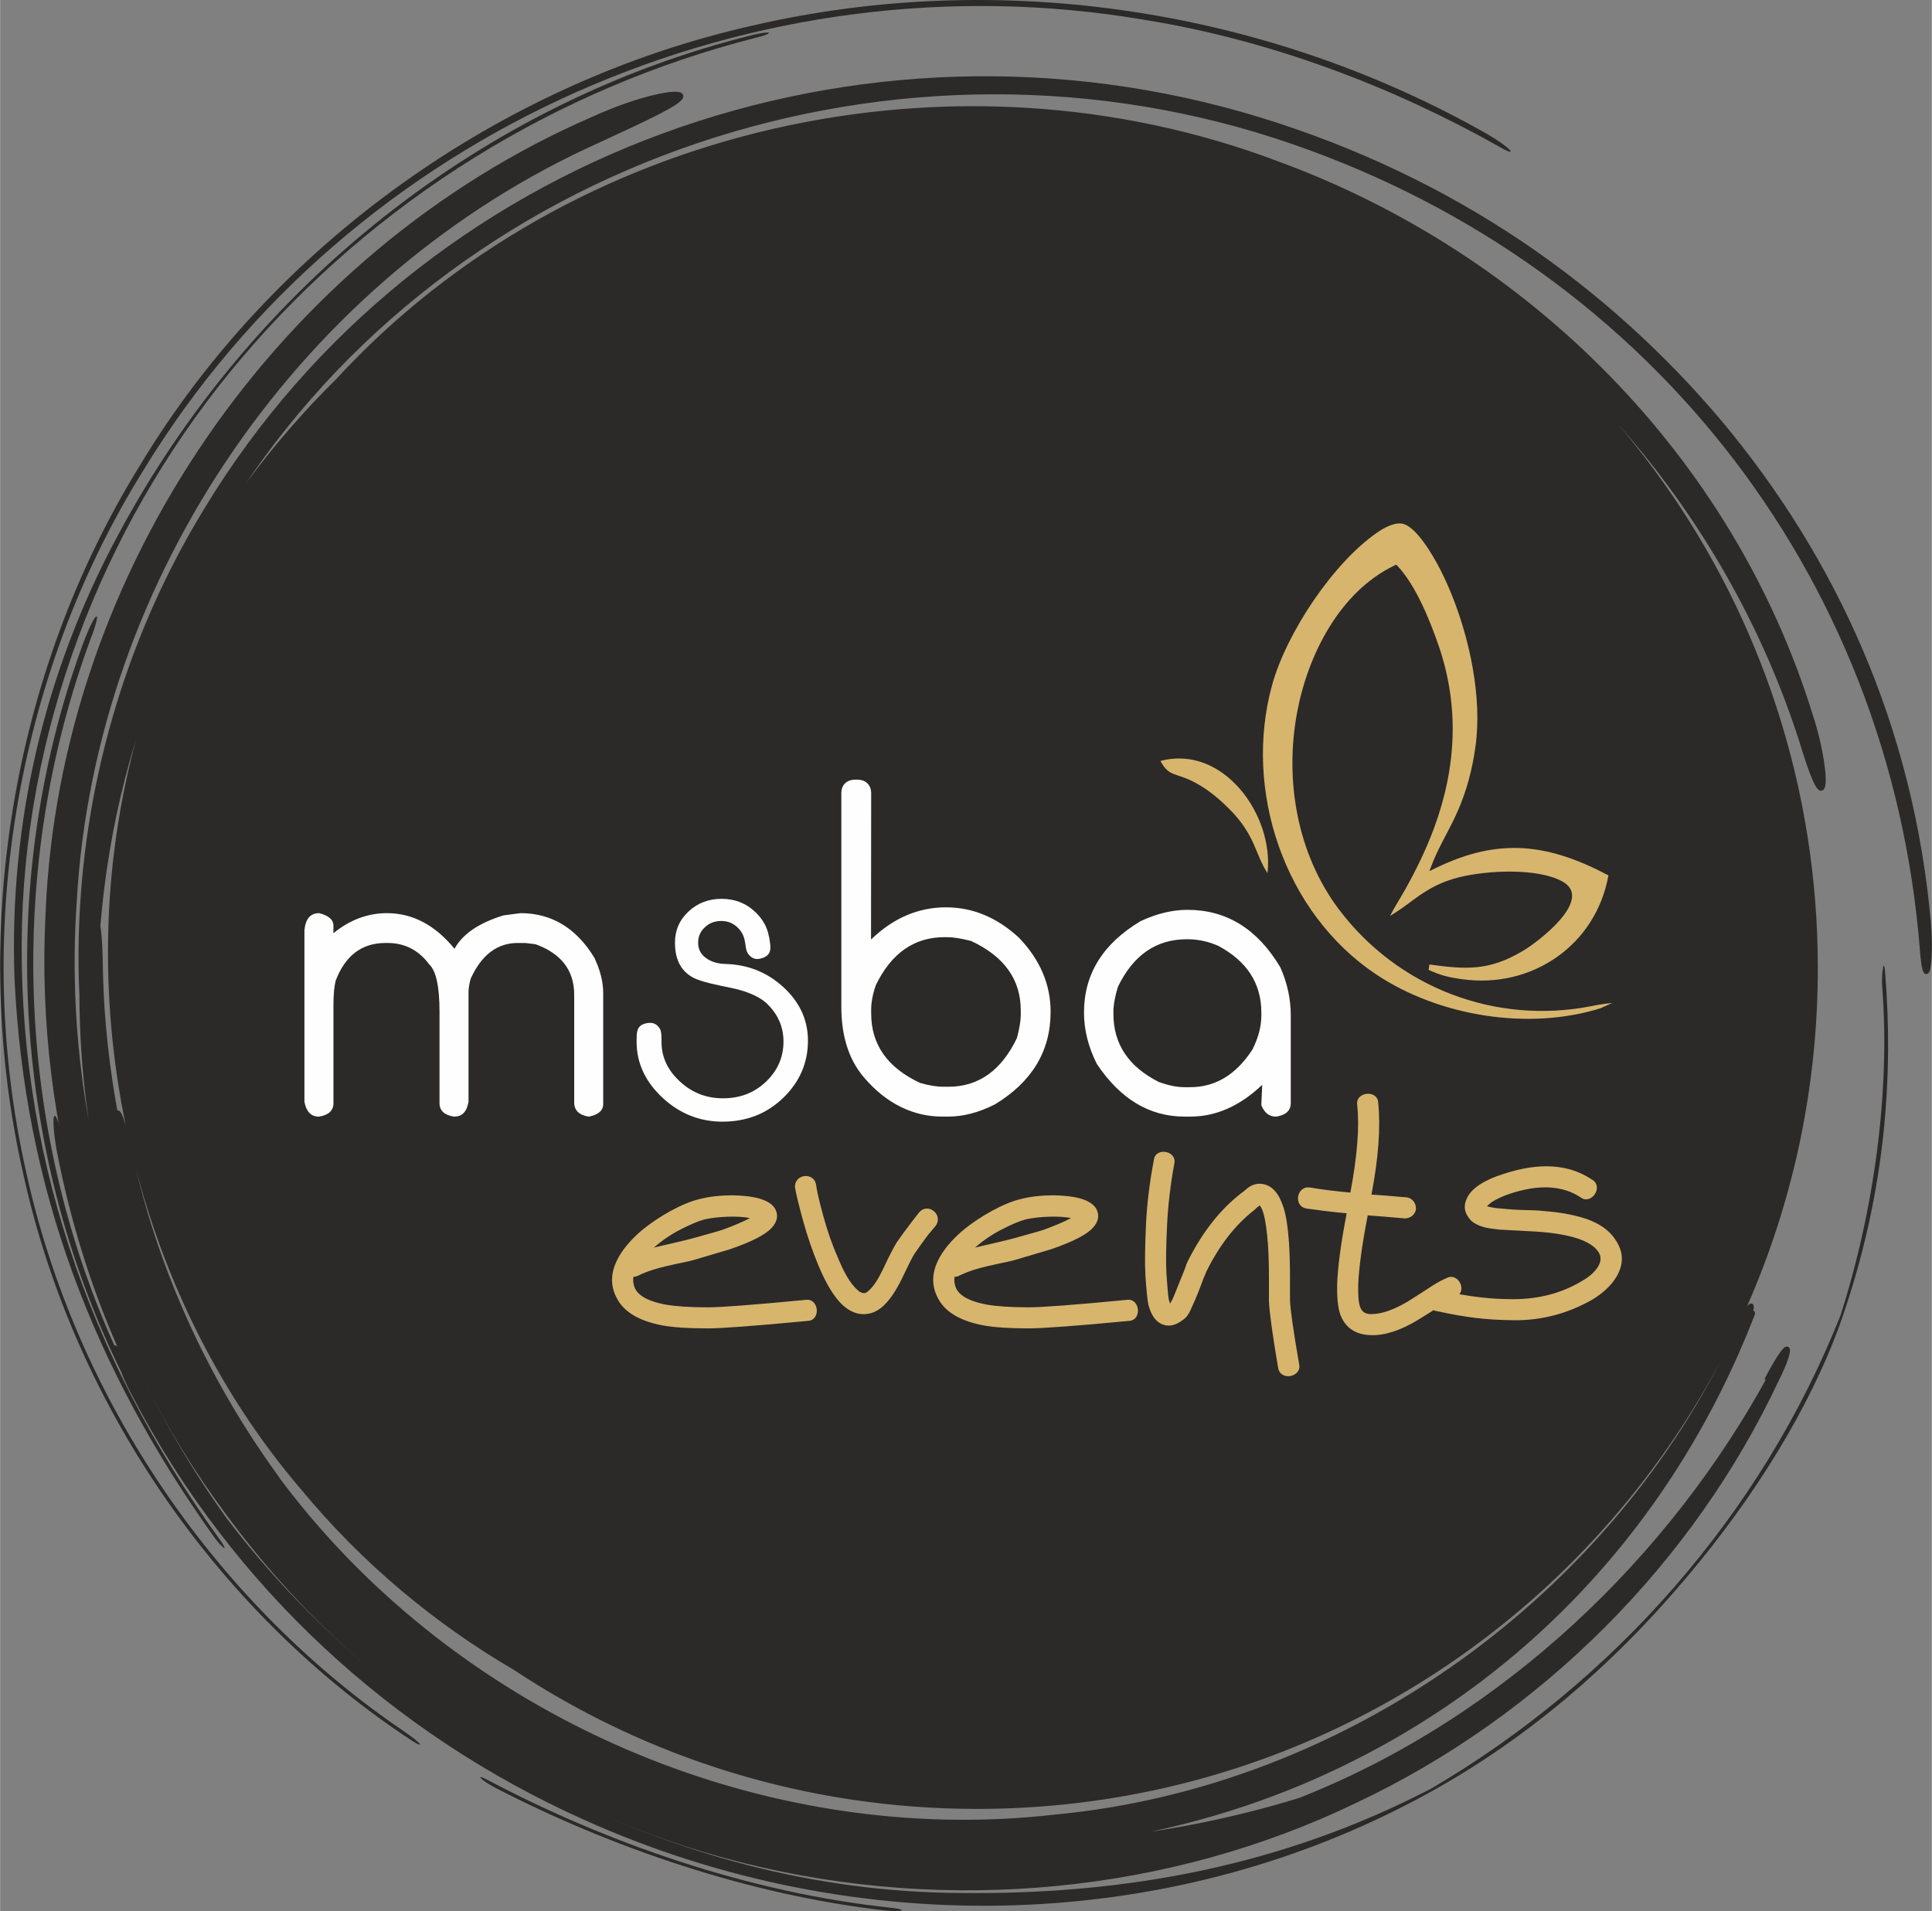 <?xml version="1.0" encoding="UTF-8"?>
<!DOCTYPE svg PUBLIC "-//W3C//DTD SVG 1.1//EN" "http://www.w3.org/Graphics/SVG/1.1/DTD/svg11.dtd">
<!-- Creator: CorelDRAW X7 -->
<svg xmlns="http://www.w3.org/2000/svg" xml:space="preserve" width="371px" height="367px" version="1.1" style="shape-rendering:geometricPrecision; text-rendering:geometricPrecision; image-rendering:optimizeQuality; fill-rule:evenodd; clip-rule:evenodd"
viewBox="0 0 2596272 2568618"
 xmlns:xlink="http://www.w3.org/1999/xlink">
 <rect x="0" y="0" width="2596272" height="2568618" fill="#808080" stroke="none"/>
 <defs>
  <style type="text/css">
   <![CDATA[
    .str0 {stroke:#2B2A29;stroke-width:6301.59}
    .fil3 {fill:#FEFEFE}
    .fil1 {fill:#D7B56D}
    .fil2 {fill:#FEFEFE;fill-rule:nonzero}
    .fil0 {fill:#2B2A29;fill-rule:nonzero}
    .fil4 {fill:#D7B56D;fill-rule:nonzero}
   ]]>
  </style>
 </defs>
 <g id="Layer_x0020_1">
  <g id="_826591616">
   <g>
    <path class="fil0" d="M1678365 235036c3019,1034 6012,2125 9023,3184 -3011,-1050 -5996,-2150 -9023,-3184z"/>
    <path class="fil0" d="M1312939 174427c57955,0 114876,4383 170466,12818 -185906,-28944 -380445,-13546 -561735,50471 273,736 -273,1852 -2109,3398 -4350,3647 -12636,8014 -22502,12571 128678,-51124 268992,-79258 415880,-79258z"/>
    <path class="fil0" d="M602745 414359c24553,-19343 46625,-30739 46443,-25132 -25,488 -331,1191 -802,2009 64529,-47196 134244,-87701 208151,-120491 -65538,25322 -128554,56607 -188469,93656 -99593,65712 -187303,148277 -260168,241536 56689,-72162 122674,-136601 194845,-191578z"/>
    <path class="fil0" d="M1538589 2481074c-233920,39695 -489316,12429 -707895,-81623 -76182,-29656 -149551,-68168 -218042,-114347 264444,187965 606268,260036 925937,195970z"/>
    <path class="fil0" d="M383215 638636c7277,-10065 14761,-19964 22386,-29739 -7608,9817 -15109,19691 -22386,29739z"/>
    <path class="fil0" d="M384025 1939335c-124833,-181398 -197971,-401151 -197971,-638032 0,-164064 35089,-319925 98138,-460537 -48792,101289 -83368,205621 -101925,302816 -38678,285267 40273,575090 201758,795753z"/>
    <path class="fil0 str0" d="M2592121 1243696c-22982,-266544 -128116,-492905 -280396,-675387 -153488,-181844 -357496,-326922 -618524,-407321 -538563,-164933 -1127530,47064 -1416502,524984 -121020,197979 -177387,429046 -166959,652653 414,146152 28333,294174 84625,431254 -74180,-174220 -107830,-366931 -94524,-558667 24570,-437481 304825,-844074 705729,-1023157 60287,-28026 110427,-50727 109509,-59005 -1166,-8013 -55813,2448 -117539,30640 -419114,181448 -714892,608649 -733342,1068591 -14910,287525 72535,578605 243546,807530 169333,230140 419131,397240 693225,465449 273731,68020 568524,40150 818272,-79927 250584,-117688 453930,-323515 567987,-566209 11876,-23114 18194,-42995 14009,-42035 -2977,-554 -15564,19450 -27108,41911l7360 -9386c-134608,249334 -359869,465656 -634245,573866 -96070,29755 -205372,51058 -319983,58741 110187,-12446 219299,-39513 322010,-82806 299052,-126478 501613,-359414 605903,-629117 1299,-3374 -1778,-1546 -3175,-1761 3374,-10329 2117,-12455 -2953,-4673 -4457,6616 -11561,21708 -14943,32070 -164966,355280 -523454,613331 -916452,650222 -392170,45013 -801476,-130299 -1042070,-450158l-6442 -9188c-94433,-130795 -161807,-279660 -195589,-436877 -5847,-27878 -12206,-50843 -16043,-50529 -885,314 -1522,1977 -1828,4805 -11727,-63091 -19078,-127206 -20600,-191694 -281,-26753 -1133,-49611 -3523,-63901 11272,-136998 44889,-267412 99387,-385199 -16606,41663 -31914,84128 -43161,127967 -100221,359364 -4548,751535 219084,1012455 82194,99519 179686,180183 284837,241727 178115,117919 391633,186641 621236,186641 622369,0 1126893,-504524 1126893,-1126902 0,-485644 -307239,-899531 -737939,-1057931 47502,17317 93738,37702 138238,61180 277014,143299 487282,398654 581086,691480 13025,42804 23908,71352 28059,61833 3738,-9345 -1711,-52472 -16010,-95814 -106962,-346364 -379774,-618374 -715851,-741884 -433933,-164602 -948803,-50570 -1263940,292065 -84253,83120 -157838,180877 -214287,289997 16134,-33683 33757,-66721 53323,-98907 289137,-484660 892916,-690818 1420124,-521022 496734,160607 831372,585138 870852,1096551 1869,23023 4639,33410 7360,23544 2489,-9279 2977,-35370 1274,-58699zm-1761427 1155755l0 0c218579,94052 473975,121318 707895,81623 -319669,64066 -661493,-8005 -925937,-195970 68491,46179 141860,84691 218042,114347zm90976 -2161735l0 0c181290,-64017 375829,-79415 561735,-50471 -55590,-8435 -112511,-12818 -170466,-12818 -146888,0 -287202,28134 -415880,79258 9866,-4557 18152,-8924 22502,-12571 1836,-1546 2382,-2662 2109,-3398zm765718 504l0 0c-3011,-1059 -6004,-2150 -9023,-3184 3027,1034 6012,2134 9023,3184zm-1019320 126181l0 0c59915,-37049 122931,-68334 188469,-93656 -73907,32790 -143622,73295 -208151,120491 471,-818 777,-1521 802,-2009 182,-5607 -21890,5789 -46443,25132 -72171,54977 -138156,119416 -194845,191578 72865,-93259 160575,-175824 260168,-241536zm-262467 244496l0 0c-7625,9775 -15109,19674 -22386,29739 7277,-10048 14778,-19922 22386,-29739zm-121409 231869l0 0c-63049,140612 -98138,296473 -98138,460537 0,236881 73138,456634 197971,638032 -161485,-220663 -240436,-510486 -201758,-795753 18557,-97195 53133,-201527 101925,-302816z"/>
    <path class="fil0" d="M655771 2392728c-7617,-3937 -12488,-5930 -9395,-2498 3110,3548 11644,8923 20576,13447 153413,79266 339897,143696 523305,164271 11089,951 20236,902 21228,-306 1861,-951 -5896,-2638 -15059,-3556 -191058,-20319 -381858,-87337 -540655,-171358z"/>
    <path class="fil0" d="M544501 2328273c-247532,-167100 -441484,-440293 -509983,-754992 -69913,-312772 -16804,-660452 157987,-941071 280247,-460206 824383,-694482 1345927,-605490 171979,27737 335770,91356 475175,169787 11834,6930 19301,9634 15911,5599 -4011,-4689 -16168,-13240 -29292,-21022 -293512,-167406 -652868,-224881 -989614,-146549 -336945,76007 -643821,293330 -823136,591696 -174178,282323 -228784,634468 -156266,952177 70178,319744 270820,596551 523355,761980 6839,4366 11164,5814 9353,3184 -3564,-3788 -12860,-10817 -19417,-15299z"/>
    <path class="fil0" d="M326070 479525c178008,-209152 420164,-360159 689016,-428624 11453,-2696 18259,-5516 18557,-6757 -968,-1141 -10850,75 -20972,2547 -363127,89438 -675676,337764 -854800,673617 -97311,181150 -146268,383992 -138511,595881 13694,284175 106936,523504 267908,749352 5268,7509 11677,14158 14042,15283 1117,-447 -2042,-6112 -7567,-13530 -175286,-243149 -272275,-523892 -264327,-826765 8245,-281405 118903,-552316 296654,-761004z"/>
    <path class="fil0" d="M2530453 1302395c-1092,4871 -1555,16854 -943,24082 10999,141356 -11057,301079 -56135,441831 -106664,268322 -304544,491648 -549959,635675 -198012,102893 -407718,142852 -631375,140380 -388375,-1373 -761020,-204430 -988655,-505153 -105589,-147633 -179719,-317007 -216363,-494146 -4573,-25512 -10709,-45781 -13719,-45318 -3027,413 -1745,21741 2886,47526 17490,90364 44450,178802 81474,263030 -1985,-2109 -3341,-2680 -3994,-1547 -133268,-295455 -145036,-643953 -32170,-949638 6624,-16796 10081,-30110 8228,-30656 -1885,-910 -8757,12140 -15406,28961 -119879,319181 -100114,684640 48453,986703 4176,11809 10924,24570 17945,37975 132375,250724 344834,447612 603497,563637 367924,165752 798806,155282 1147816,-42573 137411,-77687 255091,-183995 354717,-307389 83682,-103430 156126,-222664 193745,-338698 52861,-159516 64405,-310233 52811,-451854 -662,-8642 -2200,-9452 -2853,-2828z"/>
   </g>
   <g>
    <path class="fil1" d="M2151109 1355123l15390 -6930c-9039,703 -17937,2175 -27183,4011 -129133,25645 -260855,-24586 -340154,-130150 -56135,-74726 -72939,-173476 -56052,-264303 14356,-77232 56912,-161906 130605,-197582l2679 -1290 2026 2166c24512,26249 43326,72981 54986,106912 28035,81607 23668,163337 -5706,243678 -10511,28763 -23784,56028 -38637,82773 -5946,10701 -14736,24346 -21005,36635 10966,-6376 20683,-13703 31219,-21485 20393,-15067 37338,-24462 62304,-30598 36652,-9006 104034,-12727 137866,5698 43590,23734 -32178,81218 -52894,93482 -45120,26695 -75354,25156 -125610,18235l-1025 7261c16697,7492 25454,9783 44946,12520 93978,13166 179927,-45881 196698,-139594 -80193,-42234 -146020,-51488 -231464,-10123l-9188 4450 3672 -9527c1745,-4532 3672,-8989 5715,-13397 9063,-19575 20062,-38000 28762,-57856 12248,-27927 19542,-56284 23776,-86461 4755,-33947 2489,-69681 -3275,-103372 -7807,-45575 -23048,-93623 -44053,-134881 -7898,-15497 -32153,-58897 -51621,-61618 -11081,-1555 -24164,5855 -32930,11884 -59691,41010 -122434,135823 -141529,205397 -38852,141620 16696,306413 139991,388656 84195,56168 204669,75908 301691,45409z"/>
    <path class="fil1" d="M1703332 1173593c-17210,-26488 -16159,-51513 -52298,-87197 -13141,-12967 -26373,-24214 -43367,-33633 -27605,-15308 -36065,-7360 -48213,-29970 84534,-22469 152991,73246 143878,150800z"/>
   </g>
   <g>
    <path class="fil2" d="M428864 1227363c12711,3250 19120,8915 19120,16895l-91 10114c22088,-18003 46129,-27009 72021,-27009 34436,0 64695,15969 90778,47899 10767,-19773 32674,-34717 65902,-44930l22841 -2969c41763,0 74809,19955 99130,59774 7981,16714 11975,32674 11975,47899l0 148881c0,8725 -6409,14390 -19120,16896l-744 0c-12719,-2134 -19120,-8543 -19120,-19029l0 -144705c0,-32765 -17358,-55416 -51984,-67945l-13827 -1671 -10122 0c-27563,0 -48544,15961 -63115,47800 -1952,7054 -2969,13091 -2969,17912l0 147773c-2324,13273 -8634,19865 -18847,19865l-1017 0c-12719,-2134 -19120,-8171 -19120,-17913l0 -122806c0,-34064 -4639,-55317 -13835,-63860 -14291,-19211 -32947,-28771 -55970,-28771l-2969 0c-31649,0 -53928,16896 -66829,50769 -1951,8170 -2968,18847 -2968,32120l0 132548c0,9742 -6409,15779 -19120,17913l-744 0c-10214,0 -16614,-6592 -19120,-19865l0 -230752c1480,-15225 8071,-22833 19864,-22833z"/>
    <path class="fil2" d="M1149147 1047950l2969 0c12636,0 18566,8642 18566,17730l-190 197128c29895,-28870 63495,-43260 100718,-43260 36023,0 68788,13654 98311,41035 28217,29515 42333,62652 42333,99411 0,52729 -24975,94226 -75007,124477 -21543,10867 -42424,16342 -62478,16342l-8171 0c-37867,0 -74610,-16449 -105721,-53275 -21485,-25429 -29895,-58211 -29895,-94598l0 -287351c0,-9006 5921,-17639 18565,-17639zm21535 309075l0 5202c0,41771 21907,72865 65629,93284 11793,3440 22378,5201 31748,5201l6310 0c40662,0 71385,-21906 92274,-65629 3432,-13273 5103,-23486 5103,-30722l0 -6219c0,-41589 -22279,-72683 -66746,-93383 -13554,-3440 -24131,-5102 -31739,-5102l-4094 0c-40646,0 -71468,21526 -92266,64603 -4176,12066 -6219,23024 -6219,32765z"/>
    <path class="fil2" d="M1595857 1222906c52447,0 94028,25711 124659,77132 9370,20890 14109,42515 14109,64976l0 117605c0,9932 -6409,16060 -19211,18194l-1116 0c-8634,0 -15035,-5103 -19219,-15225l0 -1108 1116 -25248 0 -1116c-29887,28497 -62098,42697 -96534,42697l-7889 0c-47055,0 -86411,-23669 -117878,-70914 -11420,-22833 -17176,-45765 -17176,-68970 0,-51604 25339,-92539 76024,-122799 21626,-10114 42598,-15224 63115,-15224zm-99593 136915l0 2968c0,40473 20327,70914 60891,91431 12901,4731 24412,7055 34617,7055l7799 0c33782,0 61634,-16896 83541,-50595 7980,-15961 11967,-31186 11967,-45666l0 -4085c0,-38984 -19211,-68871 -57641,-89480 -13455,-6028 -27290,-8997 -41581,-8997l-1116 0c-41027,0 -71840,21344 -92448,63950 -3986,13182 -6029,24322 -6029,33419z"/>
    <path class="fil3" d="M969105 1237874c-8501,0 -15853,2713 -22047,8543 -5971,5656 -8948,12421 -8948,20641 0,8369 3201,14960 9825,20096 7782,6053 17424,8270 27141,8526 29730,794 55730,11057 77662,31185 21080,19327 32980,43086 32980,71832 0,30276 -11470,55838 -33195,76868 -22651,21923 -50231,32062 -81673,32062 -31102,0 -58004,-11065 -80721,-32277 -21742,-20311 -34709,-45038 -34709,-75040l0 -4144 75 0c-91,-10874 1000,-19864 16432,-21270 7004,-628 11503,2589 14745,7840 2357,3854 2241,10850 2249,19079l0 488 0 24c546,20410 9403,37157 24429,51091 16408,15225 35718,22817 58104,22817 22328,0 41887,-6964 58038,-22502 15390,-14770 23345,-32592 23345,-53969 0,-20708 -8319,-37702 -23205,-51695 -12777,-11288 -32095,-17201 -48469,-20534 -12496,-2547 -39505,-7624 -50355,-13852 -17739,-9667 -23834,-27216 -23834,-46625 0,-16606 6161,-30681 18301,-42002 12430,-11586 27448,-16953 44418,-16953 17589,0 32963,5863 45641,18078 9642,9278 15803,20170 17970,32715l182 -91c1894,13430 5888,25554 -12033,29763 -6731,1563 -11553,-935 -15423,-5599 -7087,-8559 -976,-22212 -14100,-35593 -6285,-6401 -13844,-9502 -22825,-9502z"/>
   </g>
   <path class="fil4" d="M1007676 1637190c-8212,4565 -20071,9585 -36040,15514 -3655,1373 -16887,5020 -39695,11412 -5020,1365 -13695,3647 -26009,6385l-27381 6384c10494,-9122 22362,-17334 35593,-24181 13232,-6839 24181,-11404 32393,-13687 18252,-4101 46079,-5019 61139,-1827zm-156498 78935c2282,0 4110,-455 5929,-1364 14605,-7303 30574,-11413 53845,-16432 11859,-2275 21444,-4557 28283,-6840l41523 -12322c29200,-10039 47907,-19616 56118,-28745 7303,-7758 9130,-15969 5475,-24181 -2737,-5930 -8212,-10040 -15969,-13232 -10039,-4102 -23726,-5929 -41514,-6384 -17797,0 -32401,1827 -44715,5019 -21907,5020 -55209,22809 -80308,44252 -23726,20989 -49727,54300 -31020,88975 9576,18706 30110,30565 60684,36503 14596,2737 35130,4102 61593,4102 17788,0 62503,-3192 134136,-10040 18252,-455 15514,-31020 -2737,-28283 -70715,6840 -114520,10040 -131399,10040 -24181,0 -43350,-1373 -56582,-3655 -21898,-4102 -35585,-10949 -41060,-21444 -2282,-5020 -3192,-10039 -2282,-15969zm245473 -123642c-2738,-17796 -29656,-14604 -28291,3647 1372,8667 5019,23726 10957,45170 5930,21444 12769,41060 20526,59766 10494,25099 21443,42895 32856,53390 8666,7757 17333,11404 26000,11859 10494,454 20079,-3193 28746,-11404 8675,-8212 16887,-20534 24644,-36503 8667,-18252 14141,-29201 16878,-33311l8667 -12314c3192,-4110 6393,-9130 10495,-14150l9584 -11404c10040,-15514 -11412,-31483 -22816,-17333l-9577 12314 -10957 14604 -9122 12777c-3192,5011 -9584,16879 -18706,36495 -6384,13231 -12322,22361 -18251,27836 -3192,3192 -5475,4565 -7757,4102 -2283,0 -5475,-1365 -8667,-4557 -8667,-7757 -17342,-21907 -26009,-43350 -7757,-17334 -14141,-36040 -19616,-56119 -5474,-20071 -8675,-33766 -9584,-41515zm342651 44707c-8212,4565 -20071,9585 -36040,15514 -3655,1373 -16887,5020 -39695,11412 -5020,1365 -13695,3647 -26009,6385l-27381 6384c10494,-9122 22362,-17334 35593,-24181 13232,-6839 24181,-11404 32393,-13687 18251,-4101 46079,-5019 61139,-1827zm-156498 78935c2282,0 4110,-455 5929,-1364 14605,-7303 30574,-11413 53845,-16432 11859,-2275 21444,-4557 28283,-6840l41522 -12322c29201,-10039 47907,-19616 56119,-28745 7303,-7758 9130,-15969 5475,-24181 -2737,-5930 -8212,-10040 -15969,-13232 -10040,-4102 -23726,-5929 -41514,-6384 -17797,0 -32402,1827 -44715,5019 -21907,5020 -55209,22809 -80308,44252 -23726,20989 -49727,54300 -31020,88975 9576,18706 30110,30565 60683,36503 14597,2737 35131,4102 61594,4102 17788,0 62503,-3192 134136,-10040 18252,-455 15514,-31020 -2737,-28283 -70715,6840 -114520,10040 -131399,10040 -24181,0 -43350,-1373 -56582,-3655 -21898,-4102 -35585,-10949 -41060,-21444 -2282,-5020 -3192,-10039 -2282,-15969zm295199 -151478c4565,-18251 -25546,-23271 -27373,-5474 -5475,28745 -9122,57028 -10495,84864 -1364,29201 -1819,52472 -909,69806 1364,20534 2737,34220 4102,40150 3200,11867 8211,20079 15059,24189 10494,6384 21898,4102 34220,-6393 1828,-1364 3647,-4102 5475,-7302 1373,-2274 2282,-4557 3647,-7757 2282,-5012 5475,-11859 8675,-20071l7294 -19161 2737 -6393 463 -1819 455 -463c17334,-35130 38777,-62503 63876,-82128l4565 -4101c1365,-1373 2737,-1828 3192,-2283 1828,2283 3647,5930 5020,10949 2737,9585 4557,23272 5929,40605 910,12777 1365,28291 1365,46088l0 31483c918,16424 5020,46079 12322,88967 3192,18706 31938,12322 28291,-4557 -7757,-44715 -11867,-73461 -12322,-86238l0 -29655c0,-17797 -455,-33766 -1365,-47907 -1372,-19624 -3655,-35593 -7302,-46997 -5929,-18707 -15059,-29201 -27373,-31484 -6847,-1364 -13695,0 -20534,5020l-5474 4565 -3656 2737c-28737,22354 -52926,53382 -72542,93077 0,455 0,910 -455,1365l-455 463 -463 1819 -2274 6393 -7757 19161c-3193,7757 -5475,14141 -7757,19161l-3193 5929 0 463 -463 455c-455,-1373 -1364,-3192 -1819,-5474 -918,-4110 -1828,-15969 -3192,-34676 -918,-15969 -463,-38330 909,-66158 1365,-26927 4565,-53845 9577,-81218zm274218 -82127c-454,-18252 -31028,-15514 -28291,2737 3201,29656 0,68896 -9121,117258l0 454c-20079,-1819 -38323,-4101 -54292,-6839 -18251,-2737 -22816,25554 -4564,28291 15969,2274 33765,4557 53836,6385 -7757,39695 -11859,71178 -12777,94449 -455,18243 918,31938 4110,41514 6839,18252 20989,27382 41523,27837 18706,454 39687,-6393 62958,-20534l16887 -10495 18243 -11859c5020,-3200 10040,-5937 15059,-8220 17342,-7294 4110,-34212 -11859,-25545 -5474,2282 -11412,5474 -17341,9121l-19616 12777 -15969 10040c-18707,10949 -34676,16424 -48362,16424 -7757,0 -12322,-3193 -14605,-9122 -2282,-5938 -3192,-16432 -2737,-31028 910,-21899 5020,-52927 12777,-92622l23271 1828 26000 2282c7758,455 15060,-5483 15515,-12777 454,-7757 -5475,-15059 -12777,-15514l-26918 -2282c-11404,-910 -17789,-1365 -20071,-1365 9576,-50189 12313,-91257 9121,-123195zm271936 126842c14142,10949 31483,-14141 15515,-23726 -31029,-20989 -70724,-23726 -119086,-7757 -25099,7757 -42887,19161 -48825,31938 -5474,10494 -4101,20534 4565,30110 4110,4110 10040,7302 18252,9585 5020,1373 11859,2282 20534,3192l25090 1373 25554 1364c44252,3192 71633,11868 82127,26919 4102,5937 4102,12776 0,19624 -4565,7757 -11867,14141 -22361,20071 -27373,16432 -58401,24181 -91704,24181 -33311,0 -59319,-3647 -97642,-11405 -17341,-5019 -24181,25099 -5474,27382 39695,8667 65703,11859 103571,12314 37867,454 72997,-9122 105853,-27828 14142,-8675 25091,-18707 31938,-30119 10495,-17334 10040,-34220 -1372,-50644 -9577,-14596 -26464,-24636 -46989,-30111 -20080,-5474 -34221,-6847 -55665,-8666 -5474,-464 -14149,-464 -25553,-918 -11404,-455 -20079,-1365 -25091,-1820 -6847,-463 -12322,-1372 -15969,-2282l-3200 -918 6392 -5475c6839,-4102 15051,-8212 25091,-11404 38785,-12777 70268,-10949 94449,5020z"/>
  </g>
 </g>
</svg>
